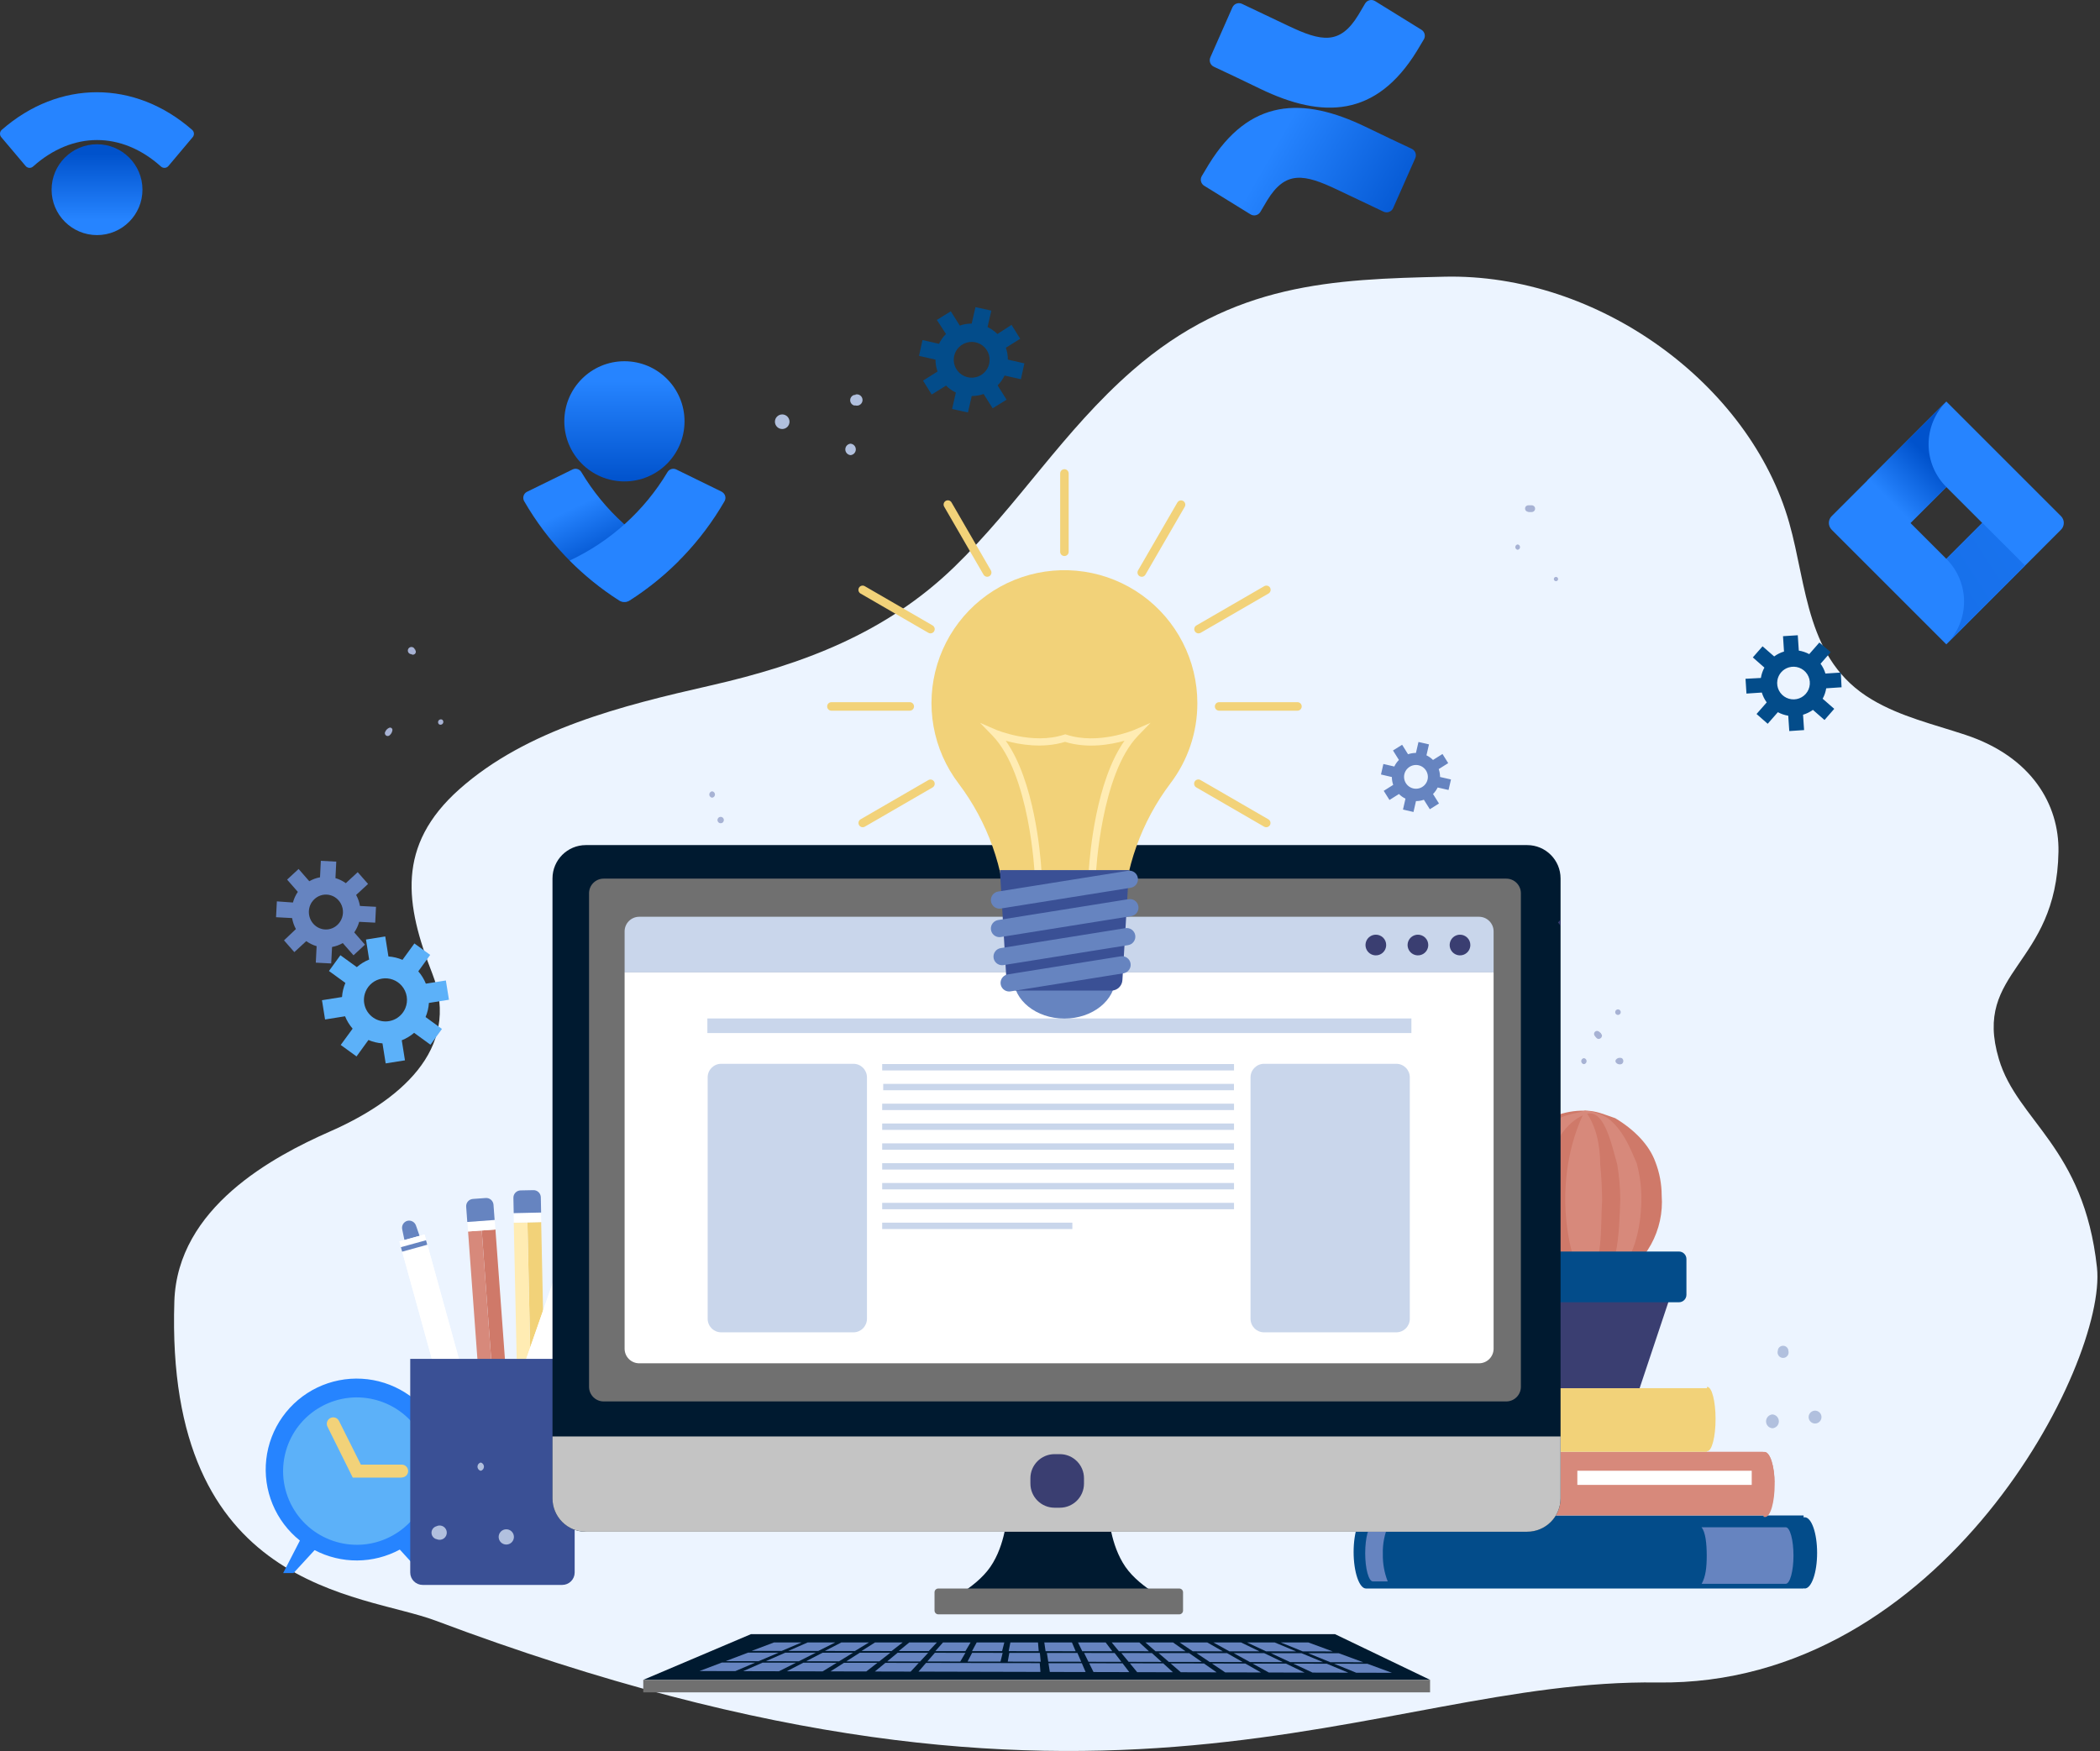 <?xml version="1.0" encoding="UTF-8"?> <svg xmlns="http://www.w3.org/2000/svg" width="759" height="633" viewBox="0 0 759 633" fill="none"><rect x="0" y="0" width="759" height="633" fill="#333333" stroke="none"/><path d="M722.439 382.821C712.841 350.615 743.326 349.367 743.992 307.87C744.265 290.903 734.343 273.617 710.45 265.685C698.699 261.783 687.001 259.112 676.548 252.892C652.741 238.771 653.168 211.906 646.678 189.006C632.4 138.698 577.509 98.735 522.004 100.031C481.937 100.974 445.731 102.109 409.285 133.948C384.299 155.744 368.057 182.546 344.847 205.014C320.288 228.793 290.332 240.195 256.721 247.839C224.921 255.067 190.337 263.67 165.999 285.338C143.131 305.711 146.462 327.012 156.265 352.006C167.075 379.591 143.644 398.381 119.187 409.079C98.692 418.13 64.142 436.504 63.015 470.422C59.599 575.437 130.783 575.869 157.341 585.847C401.685 677.67 495.498 606.844 599.08 608.235C702.354 609.674 761.566 492.714 757.911 458.268C753.18 414.596 729.082 405.305 722.439 382.821Z" fill="#ECF4FF"></path><path d="M161.774 531.27C161.778 525.708 160.371 520.236 157.684 515.367C154.997 510.497 151.119 506.388 146.412 503.426C141.704 500.464 136.322 498.744 130.77 498.428C125.217 498.112 119.675 499.21 114.662 501.62C109.649 504.03 105.33 507.672 102.108 512.205C98.886 516.739 96.867 522.016 96.241 527.543C95.614 533.069 96.4 538.664 98.524 543.804C100.649 548.944 104.043 553.461 108.389 556.932L102.342 568.685H106.079L113.707 560.389C118.465 562.878 123.761 564.161 129.129 564.126C134.498 564.091 139.777 562.739 144.501 560.188L152.254 568.669H155.975L149.773 556.606C153.52 553.531 156.54 549.664 158.615 545.284C160.69 540.903 161.769 536.117 161.774 531.27Z" fill="#2684FF"></path><path d="M141.848 555.134C154.724 548.017 159.393 531.81 152.276 518.934C145.159 506.058 128.952 501.389 116.076 508.506C103.2 515.622 98.531 531.83 105.648 544.706C112.765 557.582 128.972 562.251 141.848 555.134Z" fill="#5CB1F9"></path><path d="M145.186 534.17H127.495L118.362 515.765C118.225 515.492 118.142 515.195 118.12 514.89C118.097 514.585 118.135 514.279 118.23 513.989C118.326 513.699 118.478 513.43 118.678 513.199C118.877 512.968 119.12 512.778 119.393 512.64C119.666 512.503 119.963 512.421 120.268 512.398C120.573 512.375 120.879 512.413 121.169 512.509C121.459 512.605 121.727 512.757 121.959 512.956C122.19 513.155 122.38 513.399 122.517 513.671L130.425 529.472H145.186C145.803 529.472 146.395 529.717 146.831 530.153C147.267 530.589 147.512 531.181 147.512 531.797C147.512 532.414 147.267 533.006 146.831 533.442C146.395 533.878 145.803 534.123 145.186 534.123V534.17Z" fill="#F2D279"></path><path d="M153.263 451.417L147.185 453.092L145.37 444.439C145.223 443.783 145.334 443.094 145.68 442.516C146.027 441.939 146.582 441.517 147.231 441.338C147.864 441.186 148.53 441.272 149.103 441.581C149.675 441.89 150.113 442.4 150.332 443.013L153.263 451.417Z" fill="#6684C0"></path><path d="M180.088 563.831C180.972 566.932 182.026 569.196 182.491 569.072C182.956 568.948 182.677 566.421 181.856 563.335L180.088 563.831Z" fill="#3A3E71"></path><path d="M183.809 550.714C181.148 544.679 178.925 538.461 177.157 532.107L153.449 446.269L144.363 448.781L168.071 534.619C169.836 540.981 171.131 547.465 171.947 554.016L172.196 556.017C172.228 556.325 172.352 556.617 172.552 556.854L180.134 566.436C180.354 566.685 180.64 566.864 180.96 566.952C181.279 567.04 181.617 567.033 181.933 566.932C182.255 566.848 182.544 566.667 182.763 566.416C182.981 566.164 183.119 565.852 183.158 565.521L184.708 553.412C184.753 553.101 184.71 552.784 184.584 552.497L183.809 550.714Z" fill="white"></path><path d="M153.431 446.268L144.344 448.777L157.52 496.485L166.607 493.975L153.431 446.268Z" fill="white"></path><path d="M174.272 559.009L184.382 556.218L184.615 554.389L173.125 557.567L174.272 559.009Z" fill="white"></path><path d="M171.15 514.324L167.846 515.253L173.665 535.943L176.969 535.014L171.15 514.324Z" fill="#6684C0"></path><path d="M174.006 524.518L170.701 525.447L173.653 535.942L176.957 535.012L174.006 524.518Z" fill="white"></path><path d="M166.384 493.207L157.297 495.717L157.747 497.346L166.834 494.837L166.384 493.207Z" fill="#6684C0"></path><path d="M153.98 448.36L144.893 450.87L145.343 452.499L154.43 449.989L153.98 448.36Z" fill="#6684C0"></path><path d="M174.119 444.842L181.856 550.435L186.508 546.031L179.065 444.47L174.119 444.842Z" fill="#CF7969"></path><path d="M169.172 445.199L176.614 546.76L181.809 549.783L174.118 444.842L169.172 445.199Z" fill="#D7897B"></path><path d="M183.763 547.628C183.557 547.231 183.239 546.902 182.849 546.683C182.458 546.464 182.012 546.364 181.565 546.395C181.119 546.427 180.691 546.588 180.335 546.859C179.979 547.131 179.71 547.5 179.561 547.923C179.22 547.482 178.766 547.141 178.248 546.937C177.729 546.732 177.165 546.671 176.615 546.76L180.383 556.699L184.244 556.42L186.523 546.031C185.96 546.012 185.402 546.151 184.914 546.434C184.426 546.716 184.027 547.13 183.763 547.628Z" fill="white"></path><path d="M182.29 556.404C181.642 556.453 181 556.552 180.367 556.699L182.29 561.753C182.32 561.839 182.377 561.912 182.453 561.963C182.528 562.013 182.618 562.038 182.708 562.032C182.8 562.026 182.887 561.989 182.955 561.927C183.022 561.865 183.067 561.782 183.081 561.691L184.228 556.42C183.584 556.36 182.935 556.355 182.29 556.404Z" fill="#3A3E71"></path><path d="M178.803 441.024L168.922 441.748L169.175 445.196L179.056 444.472L178.803 441.024Z" fill="white"></path><path d="M175.575 433.089L170.923 433.431C170.577 433.454 170.24 433.546 169.929 433.701C169.619 433.856 169.343 434.071 169.117 434.333C168.89 434.596 168.718 434.901 168.61 435.23C168.503 435.559 168.461 435.907 168.489 436.253L168.892 441.757L178.769 441.028L178.366 435.539C178.318 434.845 177.998 434.198 177.475 433.739C176.952 433.28 176.269 433.047 175.575 433.089Z" fill="#6684C0"></path><path d="M190.633 441.912L192.912 547.768L197.781 543.597L195.595 441.803L190.633 441.912Z" fill="#F2D279"></path><path d="M185.686 442.005L187.872 543.813L192.896 547.101L190.632 441.912L185.686 442.005Z" fill="#FFECB3"></path><path d="M194.957 545.054C194.728 544.67 194.413 544.345 194.036 544.106C193.659 543.866 193.231 543.718 192.786 543.674C192.353 543.742 191.941 543.907 191.582 544.157C191.222 544.406 190.923 544.734 190.708 545.116C190.392 544.654 189.958 544.287 189.45 544.052C188.942 543.817 188.381 543.724 187.824 543.783L191.065 553.908L194.926 553.815L197.732 543.566C197.179 543.543 196.63 543.669 196.141 543.931C195.653 544.193 195.244 544.581 194.957 545.054Z" fill="white"></path><path d="M193.034 553.737C192.389 553.756 191.746 553.823 191.111 553.939L192.755 559.087C192.779 559.174 192.832 559.251 192.905 559.304C192.979 559.357 193.068 559.385 193.158 559.381C193.251 559.383 193.341 559.35 193.412 559.291C193.484 559.231 193.531 559.148 193.546 559.056L194.972 553.846C194.33 553.762 193.682 553.726 193.034 553.737Z" fill="#3A3E71"></path><path d="M195.546 438.326L185.641 438.539L185.715 441.995L195.621 441.783L195.546 438.326Z" fill="white"></path><path d="M192.785 430.252L188.133 430.345C187.787 430.353 187.446 430.429 187.129 430.569C186.812 430.709 186.526 430.91 186.287 431.161C186.048 431.411 185.861 431.706 185.736 432.029C185.611 432.352 185.551 432.697 185.559 433.043L185.668 438.563L195.576 438.346L195.467 432.826C195.451 432.129 195.16 431.468 194.657 430.985C194.154 430.503 193.481 430.239 192.785 430.252Z" fill="#6684C0"></path><path d="M211.579 453.743L205.641 451.665L209.021 443.571C209.28 442.954 209.763 442.459 210.374 442.186C210.984 441.912 211.675 441.881 212.308 442.098C212.938 442.321 213.46 442.775 213.768 443.368C214.076 443.961 214.147 444.649 213.967 445.292L211.579 453.743Z" fill="#6684C0"></path><path d="M169.762 561.49C168.754 564.513 168.305 567.01 168.754 567.165C169.204 567.32 170.414 565.087 171.499 562.094L169.762 561.49Z" fill="#3A3E71"></path><path d="M180.275 552.823C181.519 546.333 183.234 539.944 185.408 533.704L214.697 449.618L205.782 446.517L176.492 530.603C174.32 536.843 171.698 542.916 168.646 548.776L167.716 550.559C167.578 550.832 167.514 551.137 167.53 551.443L168.336 563.645C168.343 563.989 168.455 564.322 168.658 564.599C168.86 564.876 169.143 565.085 169.468 565.196C169.782 565.308 170.123 565.324 170.446 565.241C170.769 565.158 171.061 564.98 171.282 564.731L179.485 555.676C179.688 555.441 179.827 555.158 179.888 554.854L180.275 552.823Z" fill="white"></path><path d="M205.779 446.49L189.502 493.23L198.405 496.331L214.682 449.59L205.779 446.49Z" fill="white"></path><path d="M167.716 554.233L177.608 557.675L178.849 556.311L167.592 552.388L167.716 554.233Z" fill="white"></path><path d="M184.723 516.061L177.635 536.415L180.886 537.547L187.973 517.193L184.723 516.061Z" fill="#6684C0"></path><path d="M181.239 526.098L177.645 536.421L180.895 537.553L184.49 527.23L181.239 526.098Z" fill="white"></path><path d="M189.763 492.479L189.207 494.075L198.11 497.175L198.666 495.579L189.763 492.479Z" fill="#6684C0"></path><path d="M205.044 448.549L204.488 450.145L213.391 453.245L213.947 451.649L205.044 448.549Z" fill="#6684C0"></path><path d="M148.27 491.25H207.702V568.483C207.702 569.672 207.23 570.811 206.39 571.652C205.549 572.492 204.409 572.964 203.221 572.964H152.751C151.562 572.964 150.422 572.492 149.582 571.652C148.742 570.811 148.27 569.672 148.27 568.483V491.25Z" fill="#3A5095"></path><path d="M600.58 432.159C601.046 438.326 599.704 444.495 596.719 449.912C593.734 455.329 589.235 459.758 583.772 462.658C576.965 466.736 568.81 465.371 562.065 462.658C557.112 460.166 552.895 456.425 549.831 451.804C545.753 443.664 543.04 436.857 544.389 427.352C545.753 420.545 547.117 413.754 552.544 409.676C555.206 406.996 558.388 404.889 561.895 403.487C565.401 402.084 569.159 401.415 572.934 401.52C577.012 401.52 579.741 402.885 583.788 404.234C590.579 408.311 596.022 413.754 598.301 420.049C599.796 423.912 600.568 428.017 600.58 432.159Z" fill="#CF7969"></path><path d="M593.246 432.95C593.246 446.347 589.23 463.961 572.918 465.372C569.786 465.347 566.725 464.443 564.082 462.763C561.439 461.082 559.322 458.693 557.971 455.867C556.606 450.425 553.893 446.347 552.528 440.905C552.528 432.749 551.179 423.244 555.257 415.088C556.574 412.072 558.411 409.312 560.684 406.932C563.413 402.854 568.84 402.854 572.918 401.49C575.805 401.772 578.593 402.7 581.074 404.203C586.516 408.281 589.23 415.057 591.54 420.499C592.646 424.558 593.22 428.744 593.246 432.95Z" fill="#D7897B"></path><path d="M585.617 433.585C585.152 444.982 585.152 465.372 574.282 462.658C553.893 457.216 552.575 411.01 572.918 402.854C579.725 400.125 582.438 413.707 584.5 420.871C585.215 425.072 585.589 429.324 585.617 433.585Z" fill="#CF7969"></path><path d="M579.057 433.912C578.36 444.983 579.724 455.867 572.855 465.372C563.35 446.347 563.35 420.515 572.855 401.49C576.933 406.932 578.298 413.724 578.375 421.073C578.778 424.996 578.995 429.353 579.057 433.912Z" fill="#D7897B"></path><path d="M539.828 458.394L553.442 503.903C553.442 503.903 558.853 508.011 570.855 508.229C577.815 508.425 584.761 507.477 591.415 505.422L606.657 459.759L539.828 458.394Z" fill="#3A3E71"></path><path d="M606.813 452.44H539.147C537.648 452.44 536.434 453.655 536.434 455.153V468.069C536.434 469.568 537.648 470.783 539.147 470.783H606.813C608.311 470.783 609.526 469.568 609.526 468.069V455.153C609.526 453.655 608.311 452.44 606.813 452.44Z" fill="#034C8A"></path><path d="M652.274 548.512C652.088 548.512 651.871 548.512 651.871 548.621V547.861H493.715C491.235 547.861 489.234 553.954 489.234 561.071C489.234 568.188 491.235 574.267 493.715 574.267H651.871V574.158C651.871 574.158 652.088 574.267 652.274 574.267C654.755 574.267 656.755 568.499 656.755 561.382C656.755 554.265 654.755 548.512 652.274 548.512Z" fill="#034C8A"></path><path d="M645.423 552.125H614.971C616.428 553.831 616.862 558.079 616.862 562.39C616.862 566.7 616.459 570.003 615.033 572.561H645.423C646.974 572.561 648.214 567.909 648.214 562.343C648.214 556.777 646.974 552.125 645.423 552.125Z" fill="#6684C0"></path><path d="M499.795 561.77C499.69 558.161 500.395 554.574 501.857 551.272H496.213C494.662 551.272 493.422 555.924 493.422 561.491C493.422 567.057 494.662 571.709 496.213 571.709H501.562C500.325 568.544 499.724 565.167 499.795 561.77Z" fill="#6684C0"></path><path d="M637.794 524.975C637.639 524.975 637.065 524.866 637.065 524.866H511.797C509.828 524.866 508.23 529.782 508.23 536.371C508.23 542.961 509.781 547.861 511.797 547.861H637.391V548.326C637.391 548.326 637.794 548.419 637.934 548.419C639.903 548.419 641.422 543.07 641.422 536.48C641.422 529.89 639.717 524.975 637.794 524.975Z" fill="#D7897B"></path><path d="M637.794 524.882H511.797C509.828 524.882 508.23 529.999 508.23 535.953H641.329C641.329 529.983 639.717 524.882 637.794 524.882Z" fill="#D7897B"></path><path d="M515.566 536.651C515.475 533.168 516.214 529.713 517.721 526.572H515.303C513.752 526.572 512.512 531.224 512.512 536.79C512.512 542.357 513.752 547.008 515.303 547.008H517.954C516.528 545.303 515.566 541.163 515.566 536.651Z" fill="#C95843"></path><path d="M633.125 531.689H570.096V536.806H633.125V531.689Z" fill="white"></path><path d="M617.078 501.391H616.939V501.856H523.255V501.391C520.696 501.391 520.293 506.616 520.293 512.989C520.293 519.362 520.696 524.525 523.255 524.602V524.85H616.939V524.602H617.078C618.722 524.602 620.055 519.408 620.055 512.989C620.055 506.569 618.722 501.391 617.078 501.391Z" fill="#F2D279"></path><path d="M406.764 566.436C401.228 558.405 400.732 547.566 400.732 547.566H363.969C363.969 547.566 363.472 558.42 357.952 566.436C352.433 574.453 340.896 579.508 340.896 579.508H423.928C423.928 579.508 412.346 574.484 406.764 566.436Z" fill="#001A30"></path><path d="M551.969 305.51H211.749C205.086 305.51 199.686 310.911 199.686 317.573V541.674C199.686 548.336 205.086 553.737 211.749 553.737H551.969C558.632 553.737 564.033 548.336 564.033 541.674V317.573C564.033 310.911 558.632 305.51 551.969 305.51Z" fill="#001A30"></path><path d="M199.686 519.3V541.674C199.684 543.258 199.994 544.826 200.598 546.289C201.203 547.753 202.09 549.083 203.209 550.203C204.328 551.324 205.657 552.212 207.119 552.819C208.582 553.425 210.15 553.737 211.733 553.737H551.969C555.169 553.737 558.237 552.466 560.499 550.204C562.762 547.942 564.033 544.873 564.033 541.674V519.3H199.686Z" fill="#C4C4C4"></path><path d="M150.132 234.93C149.961 234.697 149.915 234.681 149.977 234.93C149.926 234.68 149.802 234.451 149.623 234.271C149.443 234.091 149.214 233.968 148.965 233.916C148.716 233.865 148.457 233.887 148.22 233.981C147.984 234.075 147.78 234.236 147.634 234.445C147.488 234.653 147.406 234.9 147.399 235.154C147.392 235.409 147.459 235.66 147.593 235.876C147.727 236.093 147.921 236.265 148.152 236.373C148.382 236.48 148.64 236.517 148.891 236.48C148.643 236.48 148.643 236.527 148.891 236.62C149.105 236.695 149.337 236.7 149.553 236.633C149.77 236.566 149.959 236.432 150.093 236.249C150.227 236.066 150.299 235.846 150.297 235.619C150.296 235.393 150.221 235.173 150.085 234.992L150.132 234.93Z" fill="#A7B2D4"></path><path d="M140.935 265.708C141.438 265.246 141.757 264.619 141.835 263.94C141.846 263.797 141.82 263.653 141.76 263.522C141.699 263.391 141.606 263.278 141.489 263.194C141.372 263.11 141.236 263.057 141.092 263.041C140.949 263.025 140.804 263.047 140.672 263.103C140.046 263.371 139.542 263.863 139.261 264.483C139.115 264.706 139.061 264.976 139.109 265.237C139.156 265.499 139.303 265.732 139.517 265.889C139.732 266.046 139.999 266.115 140.262 266.081C140.526 266.048 140.767 265.914 140.935 265.708Z" fill="#A7B2D4"></path><path d="M158.675 261.847C158.894 261.983 159.156 262.032 159.409 261.983C159.662 261.935 159.888 261.793 160.041 261.585C160.193 261.377 160.262 261.12 160.233 260.864C160.204 260.608 160.08 260.372 159.885 260.204C159.666 260.067 159.404 260.019 159.151 260.067C158.898 260.116 158.672 260.258 158.519 260.466C158.367 260.673 158.298 260.931 158.327 261.187C158.356 261.443 158.48 261.679 158.675 261.847Z" fill="#A7B2D4"></path><path d="M552.374 185.111H553.599C553.869 185.113 554.133 185.027 554.349 184.864C554.565 184.701 554.721 184.472 554.793 184.211C554.839 183.997 554.839 183.775 554.793 183.56C554.718 183.301 554.562 183.073 554.346 182.91C554.131 182.748 553.868 182.66 553.599 182.661H552.374C552.061 182.661 551.761 182.785 551.54 183.006C551.319 183.227 551.195 183.527 551.195 183.839C551.195 184.152 551.319 184.451 551.54 184.672C551.761 184.893 552.061 185.017 552.374 185.017V185.111Z" fill="#A7B2D4"></path><path d="M562.373 210.106C562.579 210.106 562.776 210.024 562.921 209.879C563.067 209.733 563.148 209.536 563.148 209.33C563.148 209.125 563.067 208.928 562.921 208.782C562.776 208.637 562.579 208.555 562.373 208.555C562.167 208.555 561.97 208.637 561.825 208.782C561.679 208.928 561.598 209.125 561.598 209.33C561.598 209.536 561.679 209.733 561.825 209.879C561.97 210.024 562.167 210.106 562.373 210.106Z" fill="#A7B2D4"></path><path d="M548.528 198.756C548.764 198.726 548.981 198.611 549.138 198.432C549.295 198.254 549.382 198.024 549.382 197.786C549.382 197.549 549.295 197.319 549.138 197.141C548.981 196.962 548.764 196.847 548.528 196.817C548.292 196.847 548.075 196.962 547.918 197.141C547.761 197.319 547.674 197.549 547.674 197.786C547.674 198.024 547.761 198.254 547.918 198.432C548.075 198.611 548.292 198.726 548.528 198.756Z" fill="#A7B2D4"></path><path d="M247.228 346.227C246.798 345.988 246.322 345.846 245.832 345.809C245.643 345.809 245.462 345.884 245.328 346.018C245.194 346.151 245.119 346.333 245.119 346.522C245.143 347.017 245.281 347.5 245.522 347.933C246.577 349.685 248.996 347.282 247.228 346.227Z" fill="#A7B2D4"></path><path d="M235.814 337.095H236.342C236.66 337.06 236.955 336.909 237.169 336.67C237.384 336.431 237.502 336.121 237.502 335.8C237.502 335.48 237.384 335.17 237.169 334.931C236.955 334.692 236.66 334.541 236.342 334.506H235.814C234.109 334.366 234.109 337.312 235.814 337.188V337.095Z" fill="#A7B2D4"></path><path d="M257.382 288.377C257.666 288.344 257.927 288.208 258.117 287.995C258.306 287.782 258.411 287.507 258.411 287.222C258.411 286.936 258.306 286.661 258.117 286.448C257.927 286.235 257.666 286.099 257.382 286.066C257.099 286.099 256.838 286.235 256.648 286.448C256.458 286.661 256.354 286.936 256.354 287.222C256.354 287.507 256.458 287.782 256.648 287.995C256.838 288.208 257.099 288.344 257.382 288.377Z" fill="#A7B2D4"></path><path d="M260.468 297.618C260.776 297.618 261.072 297.496 261.29 297.278C261.508 297.06 261.63 296.764 261.63 296.455C261.63 296.147 261.508 295.851 261.29 295.633C261.072 295.415 260.776 295.292 260.468 295.292C260.159 295.292 259.863 295.415 259.645 295.633C259.427 295.851 259.305 296.147 259.305 296.455C259.305 296.764 259.427 297.06 259.645 297.278C259.863 297.496 260.159 297.618 260.468 297.618Z" fill="#A7B2D4"></path><path d="M572.468 384.713C572.736 384.681 572.982 384.552 573.161 384.35C573.34 384.149 573.439 383.889 573.439 383.619C573.439 383.35 573.34 383.09 573.161 382.889C572.982 382.687 572.736 382.558 572.468 382.526C572.201 382.558 571.954 382.687 571.776 382.889C571.597 383.09 571.498 383.35 571.498 383.619C571.498 383.889 571.597 384.149 571.776 384.35C571.954 384.552 572.201 384.681 572.468 384.713Z" fill="#A7B2D4"></path><path d="M585.555 382.418C585.256 382.39 584.956 382.441 584.684 382.566C584.411 382.691 584.177 382.886 584.004 383.131C583.921 383.272 583.877 383.432 583.877 383.596C583.877 383.76 583.921 383.92 584.004 384.061C584.179 384.303 584.414 384.496 584.686 384.621C584.957 384.746 585.257 384.799 585.555 384.774C587.105 384.774 587.105 382.34 585.555 382.418Z" fill="#A7B2D4"></path><path d="M578.669 373.579C578.406 373.317 578.121 373.078 577.816 372.866C577.603 372.724 577.347 372.662 577.093 372.691C576.839 372.719 576.603 372.837 576.427 373.022C576.251 373.207 576.146 373.449 576.131 373.704C576.115 373.959 576.191 374.212 576.343 374.417C576.545 374.72 576.779 375 577.041 375.254C578.08 376.293 579.708 374.68 578.669 373.703V373.579Z" fill="#A7B2D4"></path><path d="M584.779 366.912C585.047 366.912 585.303 366.806 585.492 366.617C585.681 366.428 585.787 366.172 585.787 365.904C585.787 365.637 585.681 365.381 585.492 365.192C585.303 365.003 585.047 364.896 584.779 364.896C584.512 364.896 584.256 365.003 584.067 365.192C583.878 365.381 583.771 365.637 583.771 365.904C583.771 366.172 583.878 366.428 584.067 366.617C584.256 366.806 584.512 366.912 584.779 366.912Z" fill="#A7B2D4"></path><path d="M640.616 516.338C641.246 516.288 641.834 516.003 642.263 515.539C642.692 515.074 642.93 514.466 642.93 513.834C642.93 513.202 642.692 512.593 642.263 512.129C641.834 511.665 641.246 511.379 640.616 511.33C639.985 511.379 639.397 511.665 638.968 512.129C638.539 512.593 638.301 513.202 638.301 513.834C638.301 514.466 638.539 515.074 638.968 515.539C639.397 516.003 639.985 516.288 640.616 516.338Z" fill="#B1C0DE"></path><path d="M642.614 487.855C642.614 488.025 642.614 488.18 642.537 488.351C642.451 488.649 642.436 488.962 642.492 489.267C642.549 489.571 642.675 489.859 642.862 490.106C643.048 490.353 643.289 490.554 643.567 490.692C643.844 490.831 644.149 490.903 644.459 490.903C644.769 490.903 645.074 490.831 645.352 490.692C645.629 490.554 645.87 490.353 646.057 490.106C646.243 489.859 646.37 489.571 646.426 489.267C646.482 488.962 646.467 488.649 646.382 488.351C646.382 488.18 646.382 488.025 646.304 487.855C646.179 487.464 645.932 487.123 645.601 486.882C645.269 486.64 644.87 486.51 644.459 486.51C644.049 486.51 643.649 486.64 643.318 486.882C642.986 487.123 642.74 487.464 642.614 487.855Z" fill="#B1C0DE"></path><path d="M656.013 514.617C656.63 514.617 657.222 514.372 657.658 513.936C658.094 513.5 658.339 512.908 658.339 512.292C658.339 511.675 658.094 511.083 657.658 510.647C657.222 510.211 656.63 509.966 656.013 509.966C655.396 509.966 654.805 510.211 654.369 510.647C653.933 511.083 653.688 511.675 653.688 512.292C653.688 512.908 653.933 513.5 654.369 513.936C654.805 514.372 655.396 514.617 656.013 514.617Z" fill="#B1C0DE"></path><path d="M157.713 556.389L158.179 556.56C158.564 556.67 158.97 556.69 159.365 556.617C159.759 556.544 160.131 556.381 160.452 556.139C160.772 555.898 161.032 555.586 161.211 555.227C161.39 554.868 161.483 554.472 161.483 554.071C161.483 553.67 161.39 553.274 161.211 552.915C161.032 552.556 160.772 552.244 160.452 552.002C160.131 551.761 159.759 551.597 159.365 551.525C158.97 551.452 158.564 551.471 158.179 551.582L157.713 551.768C157.208 551.913 156.763 552.218 156.447 552.637C156.13 553.057 155.959 553.569 155.959 554.094C155.959 554.62 156.13 555.131 156.447 555.551C156.763 555.971 157.208 556.276 157.713 556.42V556.389Z" fill="#B1C0DE"></path><path d="M182.988 558.373C183.72 558.373 184.422 558.083 184.94 557.565C185.458 557.047 185.748 556.345 185.748 555.613C185.748 554.881 185.458 554.179 184.94 553.662C184.422 553.144 183.72 552.854 182.988 552.854C182.256 552.854 181.554 553.144 181.037 553.662C180.519 554.179 180.229 554.881 180.229 555.613C180.229 556.345 180.519 557.047 181.037 557.565C181.554 558.083 182.256 558.373 182.988 558.373Z" fill="#B1C0DE"></path><path d="M173.746 531.719C174.081 531.635 174.379 531.442 174.591 531.169C174.804 530.897 174.919 530.561 174.919 530.215C174.919 529.87 174.804 529.534 174.591 529.262C174.379 528.989 174.081 528.795 173.746 528.711C173.411 528.795 173.113 528.989 172.9 529.262C172.688 529.534 172.572 529.87 172.572 530.215C172.572 530.561 172.688 530.897 172.9 531.169C173.113 531.442 173.411 531.635 173.746 531.719Z" fill="#B1C0DE"></path><path d="M282.716 155.092C283.415 155.092 284.086 154.814 284.58 154.32C285.074 153.826 285.352 153.155 285.352 152.456C285.352 151.757 285.074 151.087 284.58 150.592C284.086 150.098 283.415 149.82 282.716 149.82C282.017 149.82 281.346 150.098 280.852 150.592C280.358 151.087 280.08 151.757 280.08 152.456C280.08 153.155 280.358 153.826 280.852 154.32C281.346 154.814 282.017 155.092 282.716 155.092Z" fill="#B1C0DE"></path><path d="M307.418 164.535C307.936 164.49 308.418 164.253 308.77 163.869C309.121 163.486 309.316 162.985 309.316 162.465C309.316 161.945 309.121 161.444 308.77 161.061C308.418 160.677 307.936 160.44 307.418 160.395C306.9 160.44 306.417 160.677 306.066 161.061C305.715 161.444 305.52 161.945 305.52 162.465C305.52 162.985 305.715 163.486 306.066 163.869C306.417 164.253 306.9 164.49 307.418 164.535Z" fill="#B1C0DE"></path><path d="M309.171 142.781H308.69C308.283 142.904 307.926 143.156 307.672 143.498C307.418 143.84 307.281 144.255 307.281 144.68C307.281 145.106 307.418 145.521 307.672 145.863C307.926 146.205 308.283 146.456 308.69 146.58H309.171C309.474 146.661 309.792 146.672 310.1 146.61C310.408 146.549 310.698 146.418 310.947 146.227C311.196 146.036 311.398 145.79 311.537 145.508C311.675 145.227 311.748 144.917 311.748 144.603C311.748 144.289 311.675 143.979 311.537 143.698C311.398 143.416 311.196 143.17 310.947 142.979C310.698 142.788 310.408 142.657 310.1 142.595C309.792 142.534 309.474 142.545 309.171 142.626V142.781Z" fill="#B1C0DE"></path><path d="M426.222 574.267H339.128C338.375 574.267 337.764 574.877 337.764 575.631V582.236C337.764 582.99 338.375 583.601 339.128 583.601H426.222C426.976 583.601 427.587 582.99 427.587 582.236V575.631C427.587 574.877 426.976 574.267 426.222 574.267Z" fill="#707070"></path><path d="M544.403 317.636H218.184C215.264 317.636 212.896 320.003 212.896 322.924V501.345C212.896 504.265 215.264 506.632 218.184 506.632H544.403C547.323 506.632 549.69 504.265 549.69 501.345V322.924C549.69 320.003 547.323 317.636 544.403 317.636Z" fill="#707070"></path><path d="M539.83 336.707C539.83 336.013 539.694 335.325 539.428 334.684C539.162 334.042 538.773 333.46 538.282 332.969C537.791 332.478 537.208 332.088 536.566 331.822C535.925 331.557 535.237 331.42 534.543 331.42H231.039C229.637 331.42 228.292 331.977 227.301 332.969C226.309 333.96 225.752 335.305 225.752 336.707V351.546H539.83V336.707Z" fill="#C9D6EB"></path><path d="M225.752 351.546V487.56C225.75 488.255 225.885 488.943 226.15 489.586C226.415 490.228 226.805 490.812 227.296 491.303C227.787 491.795 228.371 492.184 229.014 492.449C229.656 492.714 230.344 492.849 231.039 492.847H534.543C535.945 492.847 537.29 492.29 538.282 491.299C539.273 490.307 539.83 488.962 539.83 487.56V351.546H225.752Z" fill="white"></path><path d="M563.119 333.498C563.514 333.885 563.825 334.35 564.034 334.862V332.49C563.724 332.8 563.367 333.156 563.119 333.498Z" fill="#3A3E71"></path><path d="M271.415 590.765H482.506L516.866 607.278H232.512L271.415 590.765Z" fill="#001A30"></path><path d="M516.866 607.277H232.496V611.805H516.866V607.277Z" fill="#707070"></path><path d="M383.055 525.688H381.148C376.326 525.688 372.418 529.596 372.418 534.418V536.325C372.418 541.146 376.326 545.054 381.148 545.054H383.055C387.876 545.054 391.784 541.146 391.784 536.325V534.418C391.784 529.596 387.876 525.688 383.055 525.688Z" fill="#3A3E71"></path><path d="M295.743 596.842H284.889L291.928 593.756H301.914L295.743 596.842Z" fill="#6684C0"></path><path d="M282.502 596.827H271.633L279.758 593.756H289.728L282.502 596.827Z" fill="#6684C0"></path><path d="M322.24 596.873L311.371 596.858L316.271 593.756H326.256L322.24 596.873Z" fill="#6684C0"></path><path d="M308.983 596.857L298.129 596.842L304.099 593.756H314.084L308.983 596.857Z" fill="#6684C0"></path><path d="M348.942 596.889H338.072L340.832 593.756H350.802L348.942 596.889Z" fill="#6684C0"></path><path d="M335.686 596.873H324.832L328.646 593.756H338.632L335.686 596.873Z" fill="#6684C0"></path><path d="M375.426 596.92L364.572 596.904L365.177 593.756H375.163L375.426 596.92Z" fill="#6684C0"></path><path d="M362.184 596.904L351.33 596.889L353.005 593.756H362.99L362.184 596.904Z" fill="#6684C0"></path><path d="M402.016 596.935H391.162L389.627 593.756H399.612L402.016 596.935Z" fill="#6684C0"></path><path d="M388.774 596.935L377.905 596.92L377.439 593.756H387.425L388.774 596.935Z" fill="#6684C0"></path><path d="M428.499 596.966L417.645 596.951L413.971 593.756H423.956L428.499 596.966Z" fill="#6684C0"></path><path d="M415.258 596.951L404.404 596.935L401.799 593.756H411.784L415.258 596.951Z" fill="#6684C0"></path><path d="M455.217 596.982H444.348L438.533 593.756H448.519L455.217 596.982Z" fill="#6684C0"></path><path d="M441.96 596.982L431.106 596.966L426.346 593.756H436.331L441.96 596.982Z" fill="#6684C0"></path><path d="M481.699 597.013L470.845 596.997L462.875 593.756H472.861L481.699 597.013Z" fill="#6684C0"></path><path d="M468.457 596.997L457.603 596.982L450.703 593.756H460.689L468.457 596.997Z" fill="#6684C0"></path><path d="M288.717 600.563L276.809 600.532L283.817 597.462H294.857L288.717 600.563Z" fill="#6684C0"></path><path d="M274.189 600.533L262.281 600.517L270.36 597.447L281.399 597.463L274.189 600.533Z" fill="#6684C0"></path><path d="M317.791 600.61L305.867 600.595L310.751 597.478L321.776 597.494L317.791 600.61Z" fill="#6684C0"></path><path d="M303.264 600.579L291.34 600.564L297.294 597.478H308.318L303.264 600.579Z" fill="#6684C0"></path><path d="M347.08 600.657L335.156 600.642L337.885 597.51L348.925 597.525L347.08 600.657Z" fill="#6684C0"></path><path d="M332.553 600.642L320.645 600.611L324.428 597.494L335.468 597.51L332.553 600.642Z" fill="#6684C0"></path><path d="M376.139 600.719L364.23 600.688L364.804 597.54L375.844 597.556L376.139 600.719Z" fill="#6684C0"></path><path d="M361.611 600.687L349.703 600.672L351.347 597.524L362.387 597.54L361.611 600.687Z" fill="#6684C0"></path><path d="M405.304 600.766L393.396 600.75L391.83 597.572L402.87 597.587L405.304 600.766Z" fill="#6684C0"></path><path d="M390.777 600.734L378.869 600.719L378.373 597.556L389.413 597.571L390.777 600.734Z" fill="#6684C0"></path><path d="M434.36 600.812L422.452 600.797L418.746 597.603L429.786 597.618L434.36 600.812Z" fill="#6684C0"></path><path d="M419.835 600.797L407.927 600.766L405.291 597.587L416.331 597.602L419.835 600.797Z" fill="#6684C0"></path><path d="M463.652 600.874L451.744 600.843L445.898 597.633H456.923L463.652 600.874Z" fill="#6684C0"></path><path d="M449.123 600.843L437.215 600.828L432.439 597.618H443.464L449.123 600.843Z" fill="#6684C0"></path><path d="M492.722 600.92L480.798 600.904L472.812 597.648L483.852 597.664L492.722 600.92Z" fill="#6684C0"></path><path d="M478.197 600.889L466.273 600.873L459.357 597.648H470.397L478.197 600.889Z" fill="#6684C0"></path><path d="M281.539 604.177L268.592 604.146L275.616 601.06L287.679 601.091L281.539 604.177Z" fill="#6684C0"></path><path d="M265.756 604.13L252.824 604.099L260.903 601.029L272.966 601.06L265.756 604.13Z" fill="#6684C0"></path><path d="M313.094 604.254L300.162 604.223L305.046 601.122L317.11 601.138L313.094 604.254Z" fill="#6684C0"></path><path d="M297.324 604.224L284.377 604.177L290.331 601.091L302.394 601.122L297.324 604.224Z" fill="#6684C0"></path><path d="M376.045 604.409L331.979 604.301L334.692 601.168L375.797 601.246L376.045 604.409Z" fill="#6684C0"></path><path d="M329.142 604.301L316.195 604.27L319.994 601.153L332.057 601.169L329.142 604.301Z" fill="#6684C0"></path><path d="M408.158 604.486L395.226 604.455L393.66 601.292L405.723 601.308L408.158 604.486Z" fill="#6684C0"></path><path d="M392.373 604.456L379.441 604.425L378.945 601.262L391.009 601.277L392.373 604.456Z" fill="#6684C0"></path><path d="M439.71 604.564L426.778 604.533L423.088 601.339L435.151 601.37L439.71 604.564Z" fill="#6684C0"></path><path d="M423.941 604.533L411.009 604.502L408.373 601.308L420.436 601.339L423.941 604.533Z" fill="#6684C0"></path><path d="M471.527 604.658L458.595 604.627L452.734 601.401L464.798 601.417L471.527 604.658Z" fill="#6684C0"></path><path d="M455.758 604.611L442.811 604.58L438.035 601.37L450.098 601.401L455.758 604.611Z" fill="#6684C0"></path><path d="M503.096 604.734L490.165 604.703L482.164 601.447L494.227 601.478L503.096 604.734Z" fill="#6684C0"></path><path d="M487.31 604.688L474.378 604.657L467.463 601.432L479.526 601.448L487.31 604.688Z" fill="#6684C0"></path><path fill-rule="evenodd" clip-rule="evenodd" d="M132.139 358.461C132.649 357.237 133.463 356.163 134.505 355.343C135.546 354.522 136.779 353.981 138.088 353.772C139.396 353.563 140.736 353.692 141.981 354.147C143.226 354.602 144.333 355.368 145.199 356.373C146.148 357.469 146.773 358.809 147.001 360.241C147.23 361.674 147.055 363.142 146.495 364.48C145.697 366.385 144.177 367.896 142.267 368.679C140.357 369.463 138.215 369.454 136.311 368.656C134.407 367.858 132.898 366.336 132.116 364.424C131.333 362.512 131.342 360.367 132.139 358.461ZM123.147 377.762L128.861 381.913L133.163 375.972C134.775 376.662 136.492 377.074 138.241 377.191L139.395 384.429L146.365 383.326L145.212 376.076C146.839 375.434 148.345 374.522 149.669 373.378L155.59 377.684L159.736 371.977L153.815 367.67C154.494 366.049 154.901 364.327 155.02 362.573L162.263 361.418L161.148 354.453L153.919 355.607C153.263 353.978 152.339 352.47 151.185 351.145L155.486 345.205L149.773 341.067L145.471 346.995C143.859 346.304 142.142 345.892 140.392 345.775L139.239 338.538L132.282 339.653L133.422 346.891C131.792 347.545 130.285 348.47 128.965 349.628L123.031 345.321L118.898 351.029L124.832 355.335C124.144 356.954 123.732 358.677 123.614 360.433L116.371 361.587L117.485 368.552L124.715 367.398C125.374 369.03 126.298 370.542 127.449 371.873L123.147 377.762Z" fill="#5CB1F9"></path><path fill-rule="evenodd" clip-rule="evenodd" d="M112.733 326.109C113.333 325.226 114.141 324.515 115.083 324.043C116.024 323.57 117.067 323.351 118.113 323.407C119.159 323.463 120.174 323.791 121.063 324.361C121.951 324.931 122.684 325.724 123.192 326.666C123.75 327.692 124.014 328.858 123.955 330.032C123.896 331.206 123.515 332.338 122.856 333.299C121.924 334.678 120.498 335.62 118.89 335.919C117.282 336.217 115.625 335.847 114.282 334.89C112.94 333.934 112.023 332.468 111.732 330.816C111.442 329.164 111.802 327.461 112.733 326.082V326.109ZM102.649 339.945L106.38 344.203L110.693 340.223C111.833 341.044 113.098 341.663 114.437 342.054L114.14 348.01L119.705 348.302L120.015 342.346C121.375 342.098 122.684 341.618 123.889 340.926L127.762 345.357L131.907 341.51L128.034 337.079C128.835 335.914 129.437 334.618 129.815 333.246L135.613 333.551L135.897 327.82L130.099 327.515C129.863 326.117 129.396 324.771 128.718 323.535L133.03 319.556L129.286 315.297L124.986 319.277C123.847 318.456 122.581 317.837 121.242 317.446L121.539 311.49L115.961 311.198L115.664 317.154C114.304 317.4 112.995 317.88 111.79 318.574L107.917 314.143L103.772 317.99L107.646 322.421C106.846 323.59 106.248 324.891 105.877 326.268L100.066 325.857L99.769 331.587L105.567 331.892C105.815 333.287 106.282 334.631 106.949 335.872L102.649 339.945Z" fill="#6684C0"></path><path fill-rule="evenodd" clip-rule="evenodd" d="M646.51 241.278C647.741 240.905 649.059 240.943 650.265 241.388C651.472 241.832 652.5 242.658 653.195 243.74C653.889 244.822 654.212 246.1 654.114 247.382C654.016 248.664 653.502 249.879 652.651 250.842C651.8 251.806 650.658 252.465 649.398 252.721C648.138 252.977 646.829 252.814 645.67 252.258C644.51 251.703 643.564 250.784 642.974 249.642C642.384 248.5 642.183 247.196 642.401 245.929C642.58 244.846 643.061 243.836 643.787 243.013C644.514 242.19 645.458 241.589 646.51 241.278ZM630.881 245.386L631.222 250.736L636.773 250.364C637.156 251.644 637.754 252.85 638.541 253.93L634.866 258.116L638.897 261.652L642.572 257.465C643.743 258.095 645.011 258.525 646.324 258.737L646.696 264.288L652.046 263.931L651.674 258.38C652.951 257.996 654.155 257.404 655.24 256.628L659.426 260.287L662.946 256.256L658.76 252.597C659.399 251.423 659.834 250.148 660.047 248.829L665.597 248.457L665.318 243.138L659.767 243.495C659.384 242.219 658.786 241.019 658 239.944L661.675 235.758L657.566 232.284L653.906 236.471C652.729 235.843 651.456 235.414 650.139 235.199L649.766 229.648L644.433 229.99L644.789 235.541C643.513 235.921 642.311 236.519 641.238 237.308L637.037 233.649L633.517 237.665L637.703 241.34C637.069 242.509 636.639 243.778 636.432 245.092L630.881 245.386Z" fill="#034C8A"></path><path fill-rule="evenodd" clip-rule="evenodd" d="M346.594 125.511C347.588 124.513 348.881 123.864 350.277 123.665C351.674 123.465 353.097 123.725 354.332 124.405C355.567 125.085 356.546 126.148 357.121 127.433C357.697 128.718 357.836 130.155 357.519 131.526C357.202 132.897 356.446 134.128 355.365 135.032C354.284 135.936 352.937 136.464 351.528 136.535C350.119 136.607 348.725 136.219 347.558 135.429C346.39 134.639 345.512 133.492 345.057 132.16C344.668 131.019 344.605 129.792 344.876 128.617C345.148 127.442 345.743 126.367 346.594 125.511ZM333.619 137.601L336.743 142.628L341.921 139.399C342.956 140.428 344.157 141.277 345.473 141.912L344.113 147.857L349.844 149.113L351.205 143.169C352.671 143.169 354.128 142.922 355.513 142.44L358.763 147.605L363.801 144.488L360.564 139.323C361.596 138.285 362.447 137.083 363.083 135.766L368.979 137.086L370.238 131.368L364.267 129.998C364.279 128.539 364.036 127.088 363.549 125.712L368.727 122.47L365.603 117.443L360.488 120.748C359.45 119.716 358.245 118.867 356.924 118.235L358.297 112.29L352.565 111.033L351.192 116.978C349.729 116.978 348.277 117.224 346.896 117.707L343.646 112.541L338.608 115.658L341.908 120.748C340.868 121.775 340.016 122.974 339.389 124.292L333.418 122.935L332.158 128.653L338.116 130.01C338.116 131.474 338.363 132.927 338.847 134.309L333.619 137.601Z" fill="#034C8A"></path><path fill-rule="evenodd" clip-rule="evenodd" d="M508.723 277.818C509.238 277.298 509.877 276.919 510.58 276.716C511.283 276.513 512.026 276.492 512.739 276.657C513.452 276.822 514.111 277.166 514.654 277.656C515.196 278.147 515.605 278.768 515.84 279.461C516.103 280.216 516.148 281.029 515.97 281.808C515.791 282.587 515.397 283.3 514.832 283.865C514.316 284.384 513.677 284.764 512.974 284.968C512.271 285.171 511.528 285.193 510.814 285.03C510.1 284.867 509.44 284.525 508.895 284.037C508.35 283.548 507.939 282.928 507.699 282.237C507.435 281.479 507.391 280.661 507.572 279.879C507.753 279.097 508.152 278.382 508.723 277.818ZM500.117 285.896L502.195 289.199L505.622 287.043C506.303 287.736 507.101 288.302 507.979 288.718L507.079 292.672L510.878 293.54L511.777 289.602C512.749 289.603 513.713 289.441 514.63 289.121L516.786 292.548L520.088 290.47L517.933 287.043C518.62 286.358 519.186 285.561 519.608 284.687L523.546 285.586L524.43 281.787L520.476 280.888C520.478 279.917 520.315 278.952 519.995 278.035L523.422 275.88L521.36 272.577L517.933 274.732C517.242 274.045 516.44 273.478 515.561 273.058L516.476 269.104L512.677 268.235L511.762 272.189C510.791 272.189 509.826 272.351 508.909 272.67L506.769 269.243L503.467 271.305L505.606 274.732C504.918 275.42 504.357 276.223 503.947 277.104L499.993 276.19L499.125 279.988L503.063 280.903C503.063 281.869 503.225 282.829 503.544 283.741L500.117 285.896Z" fill="#6684C0"></path><path d="M445.989 391.83H319.217V394.14H445.989V391.83Z" fill="#C9D6EB"></path><path d="M510.122 368.184H255.662V373.455H510.122V368.184Z" fill="#C9D6EB"></path><path d="M446.006 398.993H318.846V401.303H446.006V398.993Z" fill="#C9D6EB"></path><path d="M446.006 384.666H318.846V386.976H446.006V384.666Z" fill="#C9D6EB"></path><path d="M446.006 406.156H318.846V408.467H446.006V406.156Z" fill="#C9D6EB"></path><path d="M446.006 413.335H318.846V415.646H446.006V413.335Z" fill="#C9D6EB"></path><path d="M446.006 420.499H318.846V422.809H446.006V420.499Z" fill="#C9D6EB"></path><path d="M446.006 427.663H318.846V429.973H446.006V427.663Z" fill="#C9D6EB"></path><path d="M446.006 434.841H318.846V437.152H446.006V434.841Z" fill="#C9D6EB"></path><path d="M387.581 442.005H318.846V444.315H387.581V442.005Z" fill="#C9D6EB"></path><path d="M501.003 341.638C501.003 342.378 500.783 343.101 500.372 343.716C499.961 344.331 499.376 344.81 498.693 345.092C498.009 345.374 497.257 345.448 496.531 345.302C495.806 345.157 495.14 344.799 494.618 344.275C494.096 343.751 493.742 343.084 493.599 342.358C493.457 341.632 493.533 340.88 493.818 340.197C494.103 339.515 494.585 338.932 495.201 338.524C495.818 338.115 496.542 337.898 497.282 337.901C497.772 337.899 498.258 337.995 498.712 338.182C499.165 338.369 499.577 338.645 499.923 338.992C500.269 339.34 500.543 339.753 500.728 340.207C500.914 340.661 501.007 341.148 501.003 341.638Z" fill="#3A3E71"></path><path d="M516.214 341.638C516.214 342.378 515.994 343.101 515.583 343.716C515.172 344.331 514.587 344.81 513.904 345.092C513.22 345.374 512.468 345.448 511.742 345.302C511.017 345.157 510.351 344.799 509.829 344.275C509.307 343.751 508.953 343.084 508.81 342.358C508.668 341.632 508.744 340.88 509.029 340.197C509.314 339.515 509.796 338.932 510.412 338.524C511.029 338.115 511.753 337.898 512.493 337.901C512.983 337.901 513.468 337.998 513.92 338.186C514.373 338.374 514.784 338.65 515.129 338.997C515.475 339.344 515.749 339.756 515.935 340.209C516.121 340.663 516.216 341.148 516.214 341.638Z" fill="#3A3E71"></path><path d="M531.425 341.638C531.425 342.377 531.206 343.1 530.795 343.714C530.384 344.329 529.801 344.808 529.118 345.091C528.435 345.373 527.684 345.447 526.959 345.303C526.234 345.159 525.568 344.803 525.046 344.281C524.523 343.758 524.167 343.092 524.023 342.367C523.879 341.642 523.953 340.891 524.236 340.208C524.518 339.525 524.997 338.942 525.612 338.531C526.226 338.121 526.949 337.901 527.688 337.901C528.179 337.899 528.666 337.995 529.12 338.182C529.575 338.369 529.987 338.644 530.335 338.991C530.682 339.339 530.957 339.752 531.144 340.206C531.332 340.66 531.427 341.147 531.425 341.638Z" fill="#3A3E71"></path><path d="M308.442 384.573H260.669C257.963 384.573 255.77 386.767 255.77 389.473V476.753C255.77 479.459 257.963 481.653 260.669 481.653H308.442C311.148 481.653 313.341 479.459 313.341 476.753V389.473C313.341 386.767 311.148 384.573 308.442 384.573Z" fill="#C9D6EB"></path><path d="M504.649 384.573H456.876C454.17 384.573 451.977 386.767 451.977 389.473V476.753C451.977 479.459 454.17 481.653 456.876 481.653H504.649C507.355 481.653 509.548 479.459 509.548 476.753V389.473C509.548 386.767 507.355 384.573 504.649 384.573Z" fill="#C9D6EB"></path><path d="M432.756 254.21C432.762 246.578 430.95 239.055 427.47 232.263C423.99 225.471 418.942 219.606 412.744 215.153C406.546 210.701 399.377 207.788 391.83 206.657C384.283 205.526 376.575 206.209 369.344 208.65C362.113 211.09 355.568 215.218 350.25 220.691C344.931 226.165 340.994 232.826 338.762 240.124C336.531 247.422 336.07 255.147 337.417 262.658C338.765 270.17 341.882 277.252 346.512 283.319C356.998 297.231 362.967 314.022 363.616 331.431H405.815C406.496 313.982 412.495 297.158 423.01 283.216C429.352 274.878 432.777 264.686 432.756 254.21Z" fill="#F2D279"></path><path d="M373.957 317.321V316.031C373.957 315.669 372.188 279.886 358.724 265.957L354.219 261.31L360.157 263.891C360.286 263.891 373.143 269.352 384.619 265.582L385.02 265.453L385.433 265.582C396.934 269.365 409.753 263.943 409.882 263.891L415.846 261.31L411.328 265.97C397.864 279.86 396.108 315.682 396.095 316.044L393.514 315.979C393.506 316.276 393.6 316.566 393.781 316.801C393.962 317.036 394.219 317.202 394.508 317.27C393.423 317.115 382.141 317.27 375.286 317.27L373.957 317.321ZM363.5 267.79C373.827 282.3 376.022 308.556 376.409 314.688C386.736 314.533 391.345 314.52 393.514 314.624C393.927 308.363 396.186 282.248 406.423 267.79C401.466 269.184 393.049 270.707 384.942 268.19C376.874 270.656 368.457 269.184 363.5 267.79Z" fill="#FFECB3"></path><path d="M384.712 368.221C394.886 368.221 403.133 361.609 403.133 353.453C403.133 345.297 394.886 338.686 384.712 338.686C374.538 338.686 366.291 345.297 366.291 353.453C366.291 361.609 374.538 368.221 384.712 368.221Z" fill="#6684C0"></path><path d="M401.698 358.114H367.774C366.748 358.115 365.76 357.724 365.014 357.021C364.267 356.318 363.818 355.355 363.759 354.331L361.396 314.546H408.037L405.674 354.293C405.625 355.317 405.185 356.283 404.446 356.994C403.707 357.704 402.724 358.105 401.698 358.114Z" fill="#3A5095"></path><path d="M361.243 328.488C360.46 328.488 359.706 328.193 359.131 327.662C358.556 327.131 358.203 326.403 358.141 325.623C358.079 324.842 358.313 324.068 358.797 323.452C359.281 322.837 359.98 322.427 360.753 322.304L407.69 314.791C408.093 314.727 408.505 314.743 408.903 314.838C409.3 314.932 409.675 315.105 410.006 315.344C410.337 315.584 410.617 315.887 410.831 316.235C411.045 316.583 411.188 316.97 411.252 317.373C411.317 317.777 411.301 318.189 411.206 318.586C411.111 318.984 410.939 319.358 410.699 319.689C410.46 320.02 410.157 320.301 409.809 320.514C409.461 320.728 409.074 320.872 408.671 320.936L361.682 328.449C361.537 328.472 361.39 328.485 361.243 328.488Z" fill="#6684C0"></path><path d="M361.243 338.789C360.46 338.789 359.706 338.495 359.131 337.964C358.556 337.433 358.203 336.704 358.141 335.924C358.079 335.144 358.313 334.369 358.797 333.754C359.281 333.139 359.98 332.729 360.753 332.606L407.69 325.093C408.104 324.999 408.534 324.992 408.951 325.071C409.369 325.15 409.766 325.313 410.118 325.552C410.47 325.79 410.769 326.098 410.998 326.456C411.226 326.815 411.379 327.216 411.446 327.636C411.513 328.056 411.493 328.485 411.388 328.897C411.283 329.309 411.095 329.695 410.835 330.031C410.575 330.367 410.248 330.647 409.876 330.852C409.504 331.057 409.094 331.184 408.671 331.225L361.682 338.75C361.537 338.774 361.39 338.787 361.243 338.789Z" fill="#6684C0"></path><path d="M362.185 348.936C361.402 348.936 360.648 348.641 360.073 348.11C359.498 347.579 359.144 346.851 359.082 346.07C359.02 345.29 359.255 344.515 359.739 343.9C360.223 343.285 360.921 342.875 361.694 342.752L406.746 335.536C407.15 335.472 407.562 335.487 407.959 335.582C408.357 335.677 408.732 335.849 409.062 336.089C409.393 336.329 409.674 336.631 409.888 336.979C410.101 337.328 410.245 337.714 410.309 338.118C410.374 338.521 410.358 338.933 410.263 339.331C410.168 339.728 409.996 340.103 409.756 340.434C409.516 340.765 409.214 341.045 408.866 341.259C408.518 341.473 408.131 341.616 407.727 341.681L362.688 348.897L362.185 348.936Z" fill="#6684C0"></path><path d="M364.741 358.436C363.958 358.437 363.204 358.142 362.629 357.611C362.054 357.08 361.701 356.352 361.639 355.571C361.577 354.791 361.811 354.016 362.295 353.401C362.779 352.786 363.478 352.376 364.251 352.253L405.056 345.721C405.459 345.657 405.871 345.672 406.269 345.767C406.666 345.862 407.041 346.034 407.372 346.274C407.703 346.514 407.983 346.816 408.197 347.164C408.411 347.513 408.554 347.899 408.619 348.303C408.683 348.706 408.667 349.118 408.573 349.516C408.478 349.913 408.305 350.288 408.066 350.619C407.826 350.95 407.523 351.23 407.175 351.444C406.827 351.658 406.44 351.801 406.037 351.866L365.232 358.398L364.741 358.436Z" fill="#6684C0"></path><path d="M384.71 201.012C384.303 201.012 383.912 200.85 383.624 200.562C383.336 200.274 383.174 199.883 383.174 199.476V171.153C383.174 170.746 383.336 170.355 383.624 170.067C383.912 169.779 384.303 169.617 384.71 169.617C385.117 169.617 385.508 169.779 385.796 170.067C386.084 170.355 386.246 170.746 386.246 171.153V199.476C386.246 199.883 386.084 200.274 385.796 200.562C385.508 200.85 385.117 201.012 384.71 201.012Z" fill="#F2D279"></path><path d="M356.762 208.511C356.499 208.503 356.242 208.427 356.017 208.291C355.791 208.156 355.603 207.965 355.472 207.737L341.272 183.21C341.164 183.035 341.092 182.84 341.061 182.637C341.03 182.434 341.039 182.227 341.09 182.028C341.14 181.828 341.23 181.641 341.354 181.477C341.477 181.313 341.633 181.176 341.811 181.073C341.989 180.97 342.185 180.904 342.389 180.879C342.593 180.854 342.8 180.869 342.998 180.925C343.195 180.981 343.38 181.076 343.54 181.205C343.7 181.333 343.833 181.493 343.931 181.674L358.131 206.201C358.333 206.554 358.389 206.973 358.285 207.367C358.181 207.76 357.926 208.097 357.576 208.305C357.326 208.441 357.047 208.512 356.762 208.511Z" fill="#F2D279"></path><path d="M336.303 228.973C336.036 228.968 335.774 228.897 335.541 228.766L311.014 214.566C310.664 214.359 310.409 214.022 310.305 213.628C310.201 213.234 310.257 212.815 310.459 212.462C310.56 212.288 310.693 212.135 310.853 212.012C311.013 211.89 311.195 211.8 311.389 211.749C311.584 211.697 311.786 211.685 311.986 211.712C312.185 211.739 312.377 211.805 312.551 211.907L337.078 226.107C337.371 226.276 337.599 226.538 337.728 226.851C337.857 227.164 337.88 227.511 337.791 227.837C337.703 228.164 337.509 228.453 337.24 228.658C336.971 228.863 336.642 228.974 336.303 228.973Z" fill="#F2D279"></path><path d="M328.815 256.92H300.493C300.086 256.92 299.695 256.758 299.407 256.47C299.119 256.182 298.957 255.791 298.957 255.384C298.957 254.976 299.119 254.586 299.407 254.298C299.695 254.009 300.086 253.848 300.493 253.848H328.815C329.223 253.848 329.614 254.009 329.902 254.298C330.19 254.586 330.352 254.976 330.352 255.384C330.352 255.791 330.19 256.182 329.902 256.47C329.614 256.758 329.223 256.92 328.815 256.92Z" fill="#F2D279"></path><path d="M311.775 299.055C311.511 299.049 311.253 298.974 311.027 298.839C310.801 298.703 310.613 298.511 310.484 298.281C310.282 297.929 310.227 297.512 310.331 297.121C310.435 296.729 310.689 296.394 311.039 296.189L335.566 281.99C335.918 281.8 336.33 281.754 336.714 281.863C337.099 281.972 337.426 282.227 337.626 282.573C337.826 282.919 337.883 283.33 337.785 283.717C337.687 284.105 337.442 284.439 337.102 284.649L312.575 298.849C312.333 298.993 312.056 299.064 311.775 299.055Z" fill="#F2D279"></path><path d="M457.647 299.056C457.379 299.056 457.116 298.985 456.885 298.849L432.358 284.649C432.005 284.444 431.748 284.108 431.641 283.714C431.535 283.32 431.588 282.9 431.79 282.545C431.892 282.37 432.027 282.217 432.187 282.094C432.348 281.972 432.531 281.882 432.727 281.831C432.922 281.779 433.126 281.767 433.326 281.794C433.527 281.821 433.72 281.888 433.894 281.99L458.421 296.19C458.773 296.392 459.03 296.726 459.137 297.118C459.243 297.51 459.19 297.928 458.989 298.281C458.855 298.518 458.66 298.716 458.424 298.852C458.188 298.988 457.919 299.058 457.647 299.056Z" fill="#F2D279"></path><path d="M468.94 256.92H440.618C440.211 256.92 439.82 256.758 439.532 256.47C439.244 256.182 439.082 255.791 439.082 255.384C439.082 254.976 439.244 254.586 439.532 254.298C439.82 254.009 440.211 253.848 440.618 253.848H468.94C469.348 253.848 469.739 254.009 470.027 254.298C470.315 254.586 470.477 254.976 470.477 255.384C470.477 255.791 470.315 256.182 470.027 256.47C469.739 256.758 469.348 256.92 468.94 256.92Z" fill="#F2D279"></path><path d="M433.133 228.973C432.87 228.963 432.614 228.886 432.388 228.751C432.162 228.616 431.974 228.425 431.842 228.198C431.641 227.845 431.588 227.427 431.694 227.035C431.801 226.643 432.058 226.309 432.41 226.107L456.937 211.907C457.111 211.805 457.304 211.738 457.505 211.711C457.705 211.684 457.909 211.696 458.104 211.748C458.3 211.799 458.483 211.889 458.644 212.011C458.805 212.134 458.94 212.287 459.041 212.462C459.243 212.817 459.296 213.237 459.19 213.631C459.083 214.025 458.826 214.361 458.473 214.566L433.946 228.766C433.697 228.904 433.417 228.975 433.133 228.973Z" fill="#F2D279"></path><path d="M412.657 208.512C412.39 208.506 412.128 208.435 411.895 208.305C411.542 208.1 411.285 207.764 411.179 207.37C411.072 206.976 411.126 206.556 411.327 206.201L425.527 181.674C425.731 181.32 426.067 181.061 426.462 180.954C426.856 180.848 427.277 180.902 427.631 181.106C427.986 181.31 428.245 181.646 428.351 182.04C428.458 182.435 428.403 182.856 428.199 183.21L413.999 207.737C413.863 207.973 413.668 208.168 413.432 208.304C413.196 208.44 412.929 208.512 412.657 208.512Z" fill="#F2D279"></path><path d="M744.897 186.587L707.098 148.788L703.458 145.148L675.024 173.583L662.019 186.587C661.696 186.91 661.44 187.293 661.265 187.714C661.09 188.136 661 188.588 661 189.044C661 189.5 661.09 189.952 661.265 190.374C661.44 190.795 661.696 191.178 662.019 191.5L688.004 217.485L703.458 232.939L731.893 204.505L732.342 204.068L744.897 191.5C745.221 191.178 745.477 190.795 745.652 190.374C745.827 189.952 745.917 189.5 745.917 189.044C745.917 188.588 745.827 188.136 745.652 187.714C745.477 187.293 745.221 186.91 744.897 186.587ZM703.458 202.03L690.478 189.05L703.458 176.07L716.438 189.05L703.458 202.03Z" fill="#2684FF"></path><path d="M703.46 176.07C699.371 171.989 697.065 166.453 697.05 160.675C697.034 154.898 699.308 149.35 703.375 145.246L674.977 173.644L690.431 189.099L703.46 176.07Z" fill="url(#paint0_linear)"></path><path d="M716.475 189.015L703.459 202.031C705.491 204.059 707.103 206.468 708.203 209.12C709.303 211.772 709.869 214.615 709.869 217.486C709.869 220.357 709.303 223.2 708.203 225.851C707.103 228.503 705.491 230.912 703.459 232.94L731.93 204.469L716.475 189.015Z" fill="url(#paint1_linear)"></path><path d="M436.869 59.459C436.035 60.821 435.09 62.416 434.342 63.68C434.014 64.254 433.919 64.931 434.076 65.573C434.234 66.215 434.632 66.771 435.188 67.128L451.963 77.484C452.253 77.665 452.577 77.785 452.915 77.839C453.253 77.893 453.598 77.879 453.931 77.797C454.263 77.716 454.576 77.57 454.851 77.367C455.126 77.163 455.358 76.907 455.533 76.613C456.208 75.484 457.067 74.024 457.987 72.466C464.638 61.545 471.375 62.882 483.413 68.613L500.052 76.515C500.364 76.664 500.702 76.749 501.047 76.765C501.393 76.781 501.737 76.727 502.061 76.607C502.385 76.487 502.682 76.303 502.933 76.066C503.185 75.828 503.386 75.543 503.525 75.227L511.513 57.188C511.784 56.577 511.808 55.883 511.579 55.254C511.351 54.625 510.887 54.109 510.286 53.814C506.776 52.157 499.794 48.906 493.536 45.838C470.774 34.843 451.57 35.567 436.869 59.459Z" fill="url(#paint2_linear)"></path><path d="M512.09 18.461C512.937 17.099 513.882 15.504 514.618 14.24C514.96 13.657 515.058 12.962 514.89 12.307C514.722 11.652 514.303 11.09 513.722 10.743L496.973 0.386C496.682 0.206 496.358 0.086 496.02 0.032C495.682 -0.022 495.337 -0.008 495.005 0.073C494.672 0.155 494.359 0.301 494.084 0.504C493.809 0.708 493.577 0.964 493.402 1.258C492.739 2.387 491.868 3.847 490.948 5.405C484.272 16.375 477.597 15.038 465.547 9.307L448.92 1.405C448.612 1.254 448.277 1.165 447.935 1.145C447.592 1.125 447.249 1.174 446.926 1.288C446.602 1.403 446.305 1.58 446.051 1.811C445.797 2.042 445.592 2.321 445.448 2.632L437.459 20.719C437.184 21.333 437.158 22.029 437.387 22.661C437.616 23.293 438.082 23.811 438.686 24.106C442.208 25.762 449.19 29.014 455.436 32.082C478.137 43.077 497.402 42.353 512.09 18.461Z" fill="url(#paint3_linear)"></path><path d="M225.682 174.04C237.681 174.04 247.408 164.313 247.408 152.315C247.408 140.316 237.681 130.589 225.682 130.589C213.684 130.589 203.957 140.316 203.957 152.315C203.957 164.313 213.684 174.04 225.682 174.04Z" fill="url(#paint4_linear)"></path><path d="M223.831 217.101C209.64 208.061 197.841 195.731 189.434 181.156C189.119 180.592 189.041 179.926 189.217 179.305C189.393 178.683 189.808 178.157 190.372 177.842L190.494 177.781L206.943 169.715C207.497 169.443 208.133 169.391 208.723 169.57C209.313 169.748 209.813 170.144 210.123 170.677C218.442 184.623 230.75 195.756 245.459 202.638C240.033 208.107 234.018 212.957 227.523 217.101C226.97 217.446 226.33 217.63 225.677 217.63C225.024 217.63 224.385 217.446 223.831 217.101Z" fill="url(#paint5_linear)"></path><path d="M227.524 217.1C241.701 208.056 253.488 195.726 261.885 181.156C262.199 180.592 262.277 179.926 262.101 179.304C261.925 178.683 261.51 178.157 260.946 177.842L260.873 177.768L244.412 169.714C243.859 169.446 243.226 169.397 242.639 169.575C242.052 169.753 241.553 170.147 241.244 170.677C232.92 184.619 220.613 195.751 205.908 202.637C211.327 208.109 217.339 212.96 223.832 217.1C224.385 217.446 225.025 217.63 225.678 217.63C226.331 217.63 226.97 217.446 227.524 217.1Z" fill="#2684FF"></path><path d="M35.069 84.989C44.138 84.989 51.49 77.637 51.49 68.568C51.49 59.499 44.138 52.148 35.069 52.148C26 52.148 18.648 59.499 18.648 68.568C18.648 77.637 26 84.989 35.069 84.989Z" fill="url(#paint6_linear)"></path><path d="M0.451 49.58L9.268 60.017C9.429 60.208 9.625 60.365 9.847 60.478C10.069 60.592 10.311 60.66 10.56 60.678C10.808 60.697 11.058 60.665 11.294 60.585C11.53 60.506 11.748 60.38 11.934 60.215C26.202 47.428 43.976 47.428 58.194 60.215C58.382 60.38 58.6 60.506 58.837 60.586C59.074 60.666 59.325 60.697 59.574 60.679C59.823 60.66 60.066 60.593 60.289 60.479C60.511 60.365 60.709 60.208 60.87 60.017L69.648 49.58C69.968 49.2 70.125 48.708 70.084 48.212C70.044 47.717 69.809 47.257 69.431 46.934C48.696 28.815 21.354 28.815 0.639 46.934C0.267 47.263 0.04 47.724 0.005 48.219C-0.03 48.713 0.13 49.202 0.451 49.58Z" fill="#2684FF"></path><defs><linearGradient id="paint0_linear" x1="701.143" y1="162.932" x2="683.019" y2="181.056" gradientUnits="userSpaceOnUse"><stop offset="0.18" stop-color="#0052CC"></stop><stop offset="1" stop-color="#2684FF"></stop></linearGradient><linearGradient id="paint1_linear" x1="1758.32" y1="2718.7" x2="2356.33" y2="2330.83" gradientUnits="userSpaceOnUse"><stop offset="0.18" stop-color="#0052CC"></stop><stop offset="1" stop-color="#2684FF"></stop></linearGradient><linearGradient id="paint2_linear" x1="511.01" y1="82.847" x2="460.258" y2="53.679" gradientUnits="userSpaceOnUse"><stop stop-color="#0052CC"></stop><stop offset="0.92" stop-color="#2380FB"></stop><stop offset="1" stop-color="#2684FF"></stop></linearGradient><linearGradient id="paint3_linear" x1="-1.07532e+06" y1="-101495" x2="-1.07347e+06" y2="-99375.9" gradientUnits="userSpaceOnUse"><stop stop-color="#0052CC"></stop><stop offset="0.92" stop-color="#2380FB"></stop><stop offset="1" stop-color="#2684FF"></stop></linearGradient><linearGradient id="paint4_linear" x1="225.682" y1="137.815" x2="225.682" y2="182.411" gradientUnits="userSpaceOnUse"><stop stop-color="#2684FF"></stop><stop offset="0.82" stop-color="#0052CC"></stop></linearGradient><linearGradient id="paint5_linear" x1="212.292" y1="181.156" x2="227.231" y2="212.422" gradientUnits="userSpaceOnUse"><stop stop-color="#2684FF"></stop><stop offset="0.62" stop-color="#0052CC"></stop></linearGradient><linearGradient id="paint6_linear" x1="35.069" y1="79.331" x2="35.069" y2="50.252" gradientUnits="userSpaceOnUse"><stop stop-color="#2684FF"></stop><stop offset="0.82" stop-color="#0052CC"></stop></linearGradient></defs></svg> 